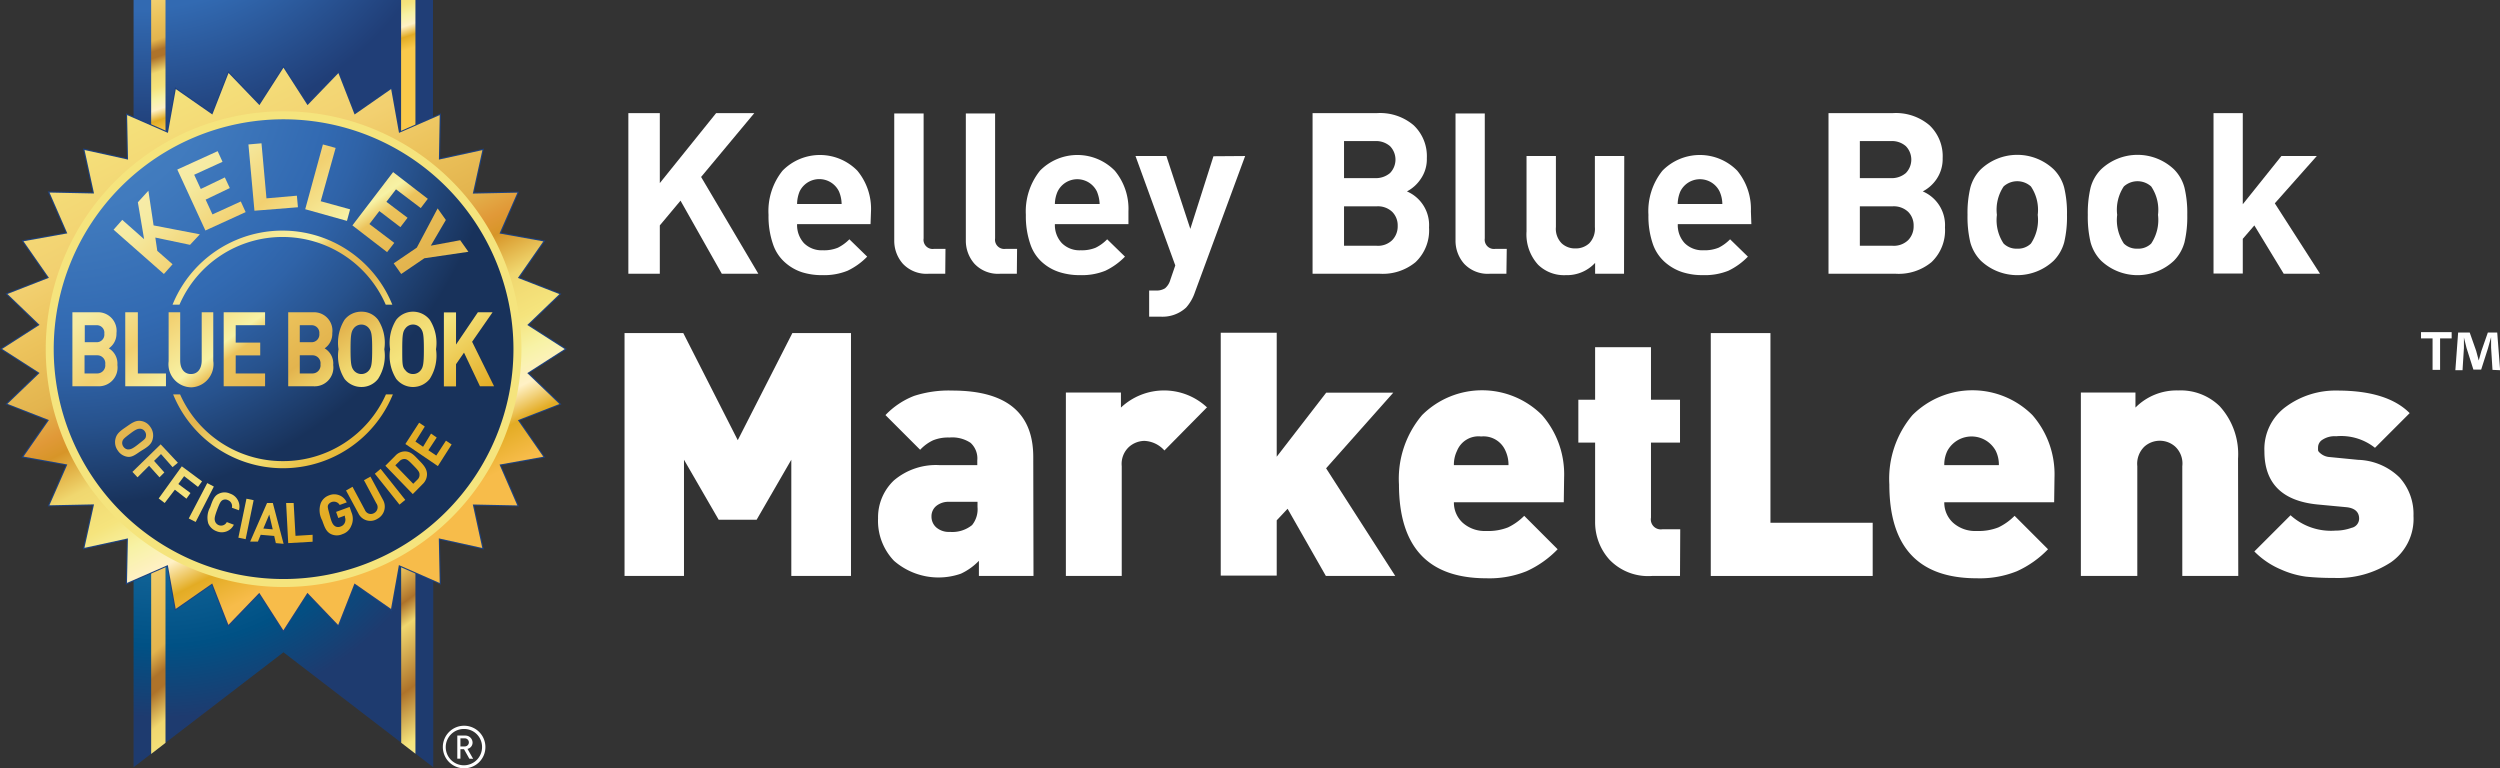 <svg id="a3542ac2-c9fc-474e-8623-27f73927fdd4" data-name="Layer 1" xmlns="http://www.w3.org/2000/svg" xmlns:xlink="http://www.w3.org/1999/xlink" viewBox="0 0 216.16 66.43"><rect x="0" y="0" width="216.16" height="66.43" fill="#333333" stroke="none"/><defs><style>.ac814ca6-ad99-43e1-888e-632eb65998b6{fill:#ffffff;}.a5a1a0f3-8ce9-44a6-bf66-fa035d1c3dcb{fill:url(#bc3cd993-ad90-4382-8110-81923c0ba524);}.b428ec64-7d81-4734-889e-a0cf2a1f2fd7{fill:url(#f1b7e3e2-250f-4347-8e80-0cb30fda27a9);}.f61858aa-43d1-41a8-aa60-ee25c91078b6{fill:url(#acc10312-b575-4038-8a9e-2aa4c03b3535);}.bf13deb0-3fb5-4b41-8fa4-ff034c49dc12{fill:url(#a8f270ce-9cde-45cc-a26b-631e0145d8ff);}.b4c91658-fc13-4bc1-9ef1-de19a378ce78{fill:url(#e4fc95a9-bfab-4399-a15c-f7b70861f1f8);}.b77f8dfd-174d-40e4-bd5d-c04956f9ef98{fill:url(#a9013cc4-ce3a-49b2-977c-dd3b4afe4af2);}.e07b5541-7ed2-475a-b77f-4391e067faa8{fill:#1e4280;}.aa619717-ab21-4067-b079-e3f14c75b59b{fill:url(#efdd87a1-99fa-4c89-b33c-fb62502bff1b);}.b394e8ab-83ac-49b3-b2a6-e9cb50289809{stroke:#f5e47d;stroke-miterlimit:10;stroke-width:0.69px;fill:url(#ea2c51ee-6dab-41e9-a312-5e8cfdaee6a7);}.bb45c1f0-97d9-40c4-9cdd-103455668a36{fill:url(#a6ece3e4-827c-4da5-8e1a-33a730d83f5f);}.a2b4494a-3552-4e4d-82c1-aadbf114dee7{fill:url(#e12736c2-d4ed-4d61-8289-8069d4b3172f);}.ece2f609-4cf5-498c-8d99-3d7d595662ac{fill:url(#bafbc7cc-bb1f-46c2-9aaa-0c638f835ba7);}.a45bfd1a-0a81-4b43-9176-d3d2530c2d76{fill:url(#bd9b47d0-868b-4af7-bb07-78b52ee54e05);}.b6cb601e-70ed-4764-9161-b007624119f1{fill:url(#ea621257-69fa-4917-935f-079207557b70);}.e0846362-7f59-445c-8a89-3ceaf8dcf499{fill:url(#af170f35-af44-499f-8486-04c04ae18b8d);}.f4cbd830-7296-45de-b84d-9dffa7dbb71d{fill:url(#f70a0509-6c5b-4a4d-848c-0908c7a1d7c8);}.f2f85b5c-c2a6-4161-9ab2-4eb3f0cc840c{fill:url(#bc18ce24-3954-4059-be6f-32d480526407);}.a0adf94f-57d2-453f-9ecb-3401c4a38947{fill:url(#ecb6f40a-3ae3-4c05-a6d0-dddaf72aff4a);}.b7b83237-ff39-445b-8df1-0a5d02ec5f7f{fill:url(#ec2881be-767a-44cd-a6b6-bd406a70d66a);}.ec972db9-e8fb-4ad0-9459-2a2a4344bd7a{fill:url(#a48bf7c0-89be-45e3-bda3-3c4386bb6969);}.be310812-6a97-4c9a-baad-98290b032506{fill:url(#b3464099-2beb-41bb-8b93-6baffae9a309);}.a76dd7d6-97df-4f4f-aee3-63247356eb74{fill:url(#e4e87c8f-6e28-4621-83a3-01927cd4a400);}.e526af0f-2cbe-4bb1-9840-7df209468e19{fill:url(#a80501b4-31c9-4454-848a-2f3868d32e63);}.a0020236-2471-4fd7-aff9-65e2dd8419c6{fill:url(#a09428ed-4633-4b55-85c5-42dfe29950da);}.a43f490c-bfd3-4d26-9a15-8fcd19607af3{fill:url(#b904bf2f-ebc0-4338-9736-7171085d9d05);}.e95837af-dcb3-439a-9a0e-99972d5612f7{fill:url(#adef288b-7da2-4aa6-8fcd-9d44d4129d24);}.ba08592a-d3d6-4d45-8850-112ba7f67d0f{fill:url(#a4b82d00-fc4d-4a16-ab0e-61e271ce5403);}.f22ca516-ef08-4340-8d68-a58549dea318{fill:url(#b807ed0c-e866-4de8-be65-f5f45a6659e5);}.abae6013-2fc4-4233-a335-e42360e2ede6{fill:url(#eb92eadd-cc2e-4184-8c17-258537b9712e);}.b503512b-6782-4de9-bca1-649a8da49ce6{fill:url(#a1c11b81-1a5d-4ac5-9791-291a70d19931);}.f33c74fb-01ba-4a87-913d-29262bd862dc{fill:url(#f6cec668-4593-4f69-9e86-967dd0a0468e);}.af9ae29a-2644-41f4-81d6-560e61b89b58{fill:url(#a9e3baaa-aefc-4e61-9925-a5f15f27fe67);}.a0f58aec-10a8-495e-a59c-7b69a122f590{fill:url(#b2a1fa9d-581d-4e65-b479-2e19a098e973);}.ec2a7c6f-4e73-44b3-9787-c416b4381a5d{fill:url(#e33d0594-f4f2-4c55-bb1a-ae046c52d8d9);}.f6684ed0-0b31-48d9-addb-959b9fe6310a{fill:url(#b14f1233-95ac-478b-8993-55a0e985f9ae);}.bffbac95-a2d7-4959-846e-0d95ab83ee03{fill:url(#b590aa75-a9f6-4d97-b921-23f942a726c0);}.a6d17805-4193-4cf4-b790-37b12e86eb8a{fill:url(#b201412e-2f69-4723-83bc-d9d460ec8353);}.bfa3270d-bec2-42f3-b558-a7fbac8dbdad{fill:url(#ab8b4c1f-4c47-441c-b968-e2d046e8c79e);}</style><radialGradient id="bc3cd993-ad90-4382-8110-81923c0ba524" cx="13.94" cy="35.1" r="26.95" gradientUnits="userSpaceOnUse"><stop offset="0" stop-color="#d0d9e7"/><stop offset="0.42" stop-color="#186a9e"/><stop offset="0.77" stop-color="#005185"/><stop offset="1" stop-color="#1e3b6f"/></radialGradient><linearGradient id="f1b7e3e2-250f-4347-8e80-0cb30fda27a9" x1="23.29" y1="32.91" x2="48.06" y2="67.07" gradientUnits="userSpaceOnUse"><stop offset="0" stop-color="#ffedc2"/><stop offset="0.18" stop-color="#f5eba2"/><stop offset="0.24" stop-color="#f2d070"/><stop offset="0.41" stop-color="#e3b44e"/><stop offset="0.47" stop-color="#ecc35c"/><stop offset="0.53" stop-color="#ae732a"/><stop offset="0.57" stop-color="#f0d76f"/><stop offset="0.68" stop-color="#ae732a"/><stop offset="0.77" stop-color="#f5e47d"/><stop offset="0.84" stop-color="#f7f2a5"/><stop offset="0.89" stop-color="#fff1c5"/><stop offset="0.94" stop-color="#e3ac24"/><stop offset="0.94" stop-color="#e3ac24"/><stop offset="1" stop-color="#fac94b"/></linearGradient><linearGradient id="acc10312-b575-4038-8a9e-2aa4c03b3535" x1="7.06" y1="36.25" x2="28.94" y2="62.44" gradientUnits="userSpaceOnUse"><stop offset="0" stop-color="#ffedc2"/><stop offset="0.18" stop-color="#f5eba2"/><stop offset="0.38" stop-color="#f2d070"/><stop offset="0.47" stop-color="#ecc35c"/><stop offset="0.57" stop-color="#e3b44e"/><stop offset="0.62" stop-color="#ae732a"/><stop offset="0.65" stop-color="#ae732a"/><stop offset="0.72" stop-color="#f0d76f"/><stop offset="0.79" stop-color="#f5e47d"/><stop offset="0.84" stop-color="#f7f2a5"/><stop offset="0.89" stop-color="#fff1c5"/><stop offset="0.94" stop-color="#e3ac24"/><stop offset="0.94" stop-color="#e3ac24"/><stop offset="1" stop-color="#fac94b"/></linearGradient><radialGradient id="a8f270ce-9cde-45cc-a26b-631e0145d8ff" cx="12.18" cy="-16.75" r="34.33" gradientUnits="userSpaceOnUse"><stop offset="0" stop-color="#326ab2"/><stop offset="0.51" stop-color="#326ab2"/><stop offset="0.83" stop-color="#203e77"/></radialGradient><linearGradient id="e4fc95a9-bfab-4399-a15c-f7b70861f1f8" x1="24.46" y1="-11.09" x2="30.22" y2="5.97" xlink:href="#acc10312-b575-4038-8a9e-2aa4c03b3535"/><linearGradient id="a9013cc4-ce3a-49b2-977c-dd3b4afe4af2" x1="5.06" y1="-4.55" x2="10.81" y2="12.51" xlink:href="#acc10312-b575-4038-8a9e-2aa4c03b3535"/><linearGradient id="efdd87a1-99fa-4c89-b33c-fb62502bff1b" x1="34.53" y1="14.12" x2="58.5" y2="61.07" gradientTransform="translate(-25.65 -15.19) rotate(0.26)" gradientUnits="userSpaceOnUse"><stop offset="0" stop-color="#ffedc2"/><stop offset="0.18" stop-color="#f5e47d"/><stop offset="0.38" stop-color="#f2d070"/><stop offset="0.47" stop-color="#ecc35c"/><stop offset="0.57" stop-color="#e3b44e"/><stop offset="0.62" stop-color="#e19938"/><stop offset="0.65" stop-color="#d79528"/><stop offset="0.72" stop-color="#f0d76f"/><stop offset="0.79" stop-color="#f5e47d"/><stop offset="0.84" stop-color="#f7f2a5"/><stop offset="0.89" stop-color="#fff1c5"/><stop offset="0.94" stop-color="#e3ac24"/><stop offset="0.94" stop-color="#e3ac24"/><stop offset="1" stop-color="#f7bc4a"/></linearGradient><radialGradient id="ea2c51ee-6dab-41e9-a312-5e8cfdaee6a7" cx="35.12" cy="26.74" r="38.71" gradientTransform="translate(-3.81 -0.09)" gradientUnits="userSpaceOnUse"><stop offset="0.14" stop-color="#4681c2"/><stop offset="0.34" stop-color="#417bbe"/><stop offset="0.61" stop-color="#326ab2"/><stop offset="0.69" stop-color="#2f63a8"/><stop offset="0.82" stop-color="#27528d"/><stop offset="0.98" stop-color="#1a3661"/><stop offset="1" stop-color="#18325b"/></radialGradient><linearGradient id="a6ece3e4-827c-4da5-8e1a-33a730d83f5f" x1="48.26" y1="-62.67" x2="77.21" y2="-24.13" gradientTransform="matrix(1, 0.06, -0.06, 1, -2.94, 81.71)" gradientUnits="userSpaceOnUse"><stop offset="0" stop-color="#ffedc2"/><stop offset="0.18" stop-color="#f5eba2"/><stop offset="0.29" stop-color="#f2d070"/><stop offset="0.4" stop-color="#f7f2a5"/><stop offset="0.43" stop-color="#ecc35c"/><stop offset="0.53" stop-color="#e3b44e"/><stop offset="0.6" stop-color="#f0d76f"/><stop offset="0.65" stop-color="#f5e47d"/><stop offset="0.81" stop-color="#e3ac24"/><stop offset="0.89" stop-color="#e4b229"/><stop offset="0.95" stop-color="#fff1c5"/><stop offset="1" stop-color="#fac94b"/></linearGradient><linearGradient id="e12736c2-d4ed-4d61-8289-8069d4b3172f" x1="52.06" y1="-43.64" x2="80.96" y2="-5.16" gradientTransform="translate(-5.89 63.88) rotate(2.6)" xlink:href="#a6ece3e4-827c-4da5-8e1a-33a730d83f5f"/><linearGradient id="bafbc7cc-bb1f-46c2-9aaa-0c638f835ba7" x1="35.95" y1="62.48" x2="64.59" y2="100.61" gradientTransform="translate(6.88 -36.34) rotate(-1.5)" xlink:href="#a6ece3e4-827c-4da5-8e1a-33a730d83f5f"/><linearGradient id="bd9b47d0-868b-4af7-bb07-78b52ee54e05" x1="33.27" y1="59.25" x2="62.22" y2="97.8" gradientTransform="matrix(1, -0.02, 0.02, 1, 6.41, -31.18)" xlink:href="#a6ece3e4-827c-4da5-8e1a-33a730d83f5f"/><linearGradient id="ea621257-69fa-4917-935f-079207557b70" x1="34.5" y1="92.54" x2="63.47" y2="131.12" gradientTransform="translate(-0.65 -61.14) rotate(-2.41)" xlink:href="#a6ece3e4-827c-4da5-8e1a-33a730d83f5f"/><linearGradient id="af170f35-af44-499f-8486-04c04ae18b8d" x1="23.42" y1="166.77" x2="52.34" y2="205.29" gradientTransform="translate(-5.1 -129.97) rotate(-5.07)" xlink:href="#a6ece3e4-827c-4da5-8e1a-33a730d83f5f"/><linearGradient id="f70a0509-6c5b-4a4d-848c-0908c7a1d7c8" x1="48.18" y1="25.94" x2="73.65" y2="61.64" gradientTransform="matrix(1, 0, 0, 1, 0, 0)" xlink:href="#a6ece3e4-827c-4da5-8e1a-33a730d83f5f"/><linearGradient id="bc18ce24-3954-4059-be6f-32d480526407" x1="44.88" y1="28.01" x2="70.87" y2="64.43" gradientTransform="matrix(1, 0, 0, 1, 0, 0)" xlink:href="#a6ece3e4-827c-4da5-8e1a-33a730d83f5f"/><linearGradient id="ecb6f40a-3ae3-4c05-a6d0-dddaf72aff4a" x1="42.13" y1="30.43" x2="68.13" y2="66.85" gradientTransform="matrix(1, 0, 0, 1, 0, 0)" xlink:href="#a6ece3e4-827c-4da5-8e1a-33a730d83f5f"/><linearGradient id="ec2881be-767a-44cd-a6b6-bd406a70d66a" x1="39.3" y1="33.25" x2="65" y2="69.27" gradientTransform="matrix(1, 0, 0, 1, 0, 0)" xlink:href="#a6ece3e4-827c-4da5-8e1a-33a730d83f5f"/><linearGradient id="a48bf7c0-89be-45e3-bda3-3c4386bb6969" x1="36.05" y1="36.11" x2="61.73" y2="72.09" gradientTransform="matrix(1, 0, 0, 1, 0, 0)" xlink:href="#a6ece3e4-827c-4da5-8e1a-33a730d83f5f"/><linearGradient id="b3464099-2beb-41bb-8b93-6baffae9a309" x1="33.56" y1="38.29" x2="59.3" y2="74.36" gradientTransform="matrix(1, 0, 0, 1, 0, 0)" xlink:href="#a6ece3e4-827c-4da5-8e1a-33a730d83f5f"/><linearGradient id="e4e87c8f-6e28-4621-83a3-01927cd4a400" x1="29.96" y1="41.24" x2="55.66" y2="77.25" gradientTransform="matrix(1, 0, 0, 1, 0, 0)" xlink:href="#a6ece3e4-827c-4da5-8e1a-33a730d83f5f"/><linearGradient id="a80501b4-31c9-4454-848a-2f3868d32e63" x1="27.79" y1="43.21" x2="53.5" y2="79.24" gradientTransform="matrix(1, 0, 0, 1, 0, 0)" xlink:href="#a6ece3e4-827c-4da5-8e1a-33a730d83f5f"/><linearGradient id="a09428ed-4633-4b55-85c5-42dfe29950da" x1="9.01" y1="-198.03" x2="39.93" y2="-156.86" gradientTransform="translate(-14.93 229.28) rotate(8.92)" xlink:href="#a6ece3e4-827c-4da5-8e1a-33a730d83f5f"/><linearGradient id="b904bf2f-ebc0-4338-9736-7171085d9d05" x1="13.04" y1="-115.22" x2="44" y2="-74" gradientTransform="translate(-4.95 147.09) rotate(8.48)" xlink:href="#a6ece3e4-827c-4da5-8e1a-33a730d83f5f"/><linearGradient id="adef288b-7da2-4aa6-8fcd-9d44d4129d24" x1="16.52" y1="-99.32" x2="47.42" y2="-58.17" gradientTransform="translate(-2.76 132.21) rotate(6.6)" xlink:href="#a6ece3e4-827c-4da5-8e1a-33a730d83f5f"/><linearGradient id="a4b82d00-fc4d-4a16-ab0e-61e271ce5403" x1="21.36" y1="-57.18" x2="52.44" y2="-15.8" gradientTransform="matrix(1, 0.07, -0.07, 1, -0.75, 91.28)" xlink:href="#a6ece3e4-827c-4da5-8e1a-33a730d83f5f"/><linearGradient id="b807ed0c-e866-4de8-be65-f5f45a6659e5" x1="22.56" y1="-50.01" x2="53.41" y2="-8.94" gradientTransform="matrix(1, 0.06, -0.06, 1, -0.04, 84.27)" xlink:href="#a6ece3e4-827c-4da5-8e1a-33a730d83f5f"/><linearGradient id="eb92eadd-cc2e-4184-8c17-258537b9712e" x1="24.46" y1="-8.57" x2="55.41" y2="32.64" gradientTransform="translate(0.86 43.37) rotate(1.7)" xlink:href="#a6ece3e4-827c-4da5-8e1a-33a730d83f5f"/><linearGradient id="a1c11b81-1a5d-4ac5-9791-291a70d19931" x1="25.44" y1="-9.88" x2="56.25" y2="31.15" gradientTransform="matrix(1, 0.02, -0.02, 1, 0.48, 44.65)" xlink:href="#a6ece3e4-827c-4da5-8e1a-33a730d83f5f"/><linearGradient id="f6cec668-4593-4f69-9e86-967dd0a0468e" x1="28.15" y1="-47.38" x2="58.89" y2="-6.43" gradientTransform="translate(-1.51 80.23) rotate(1.9)" xlink:href="#a6ece3e4-827c-4da5-8e1a-33a730d83f5f"/><linearGradient id="a9e3baaa-aefc-4e61-9925-a5f15f27fe67" x1="27.36" y1="106.5" x2="58.08" y2="147.42" gradientTransform="translate(-4.45 -71.29) rotate(-2.88)" xlink:href="#a6ece3e4-827c-4da5-8e1a-33a730d83f5f"/><linearGradient id="b2a1fa9d-581d-4e65-b479-2e19a098e973" x1="30.79" y1="48.21" x2="61.43" y2="89.01" gradientTransform="translate(-2 -15.02) rotate(-2.5)" xlink:href="#a6ece3e4-827c-4da5-8e1a-33a730d83f5f"/><linearGradient id="e33d0594-f4f2-4c55-bb1a-ae046c52d8d9" x1="24.56" y1="146.32" x2="55.2" y2="187.12" gradientTransform="matrix(0.99, -0.1, 0.1, 0.99, -8.3, -111.13)" xlink:href="#a6ece3e4-827c-4da5-8e1a-33a730d83f5f"/><linearGradient id="b14f1233-95ac-478b-8993-55a0e985f9ae" x1="28.94" y1="101.42" x2="59.72" y2="142.4" gradientTransform="matrix(1, -0.08, 0.08, 1, -4.38, -68.79)" xlink:href="#a6ece3e4-827c-4da5-8e1a-33a730d83f5f"/><linearGradient id="b590aa75-a9f6-4d97-b921-23f942a726c0" x1="8.59" y1="120.51" x2="39.35" y2="161.47" gradientTransform="translate(8.74 -88.87) rotate(-7.59)" xlink:href="#a6ece3e4-827c-4da5-8e1a-33a730d83f5f"/><linearGradient id="b201412e-2f69-4723-83bc-d9d460ec8353" x1="38.46" y1="33.31" x2="65.16" y2="64.49" gradientUnits="userSpaceOnUse"><stop offset="0.17" stop-color="#f2d070"/><stop offset="0.4" stop-color="#f7f2a5"/><stop offset="0.43" stop-color="#ecc35c"/><stop offset="0.53" stop-color="#e3b44e"/><stop offset="0.6" stop-color="#f0d76f"/><stop offset="0.65" stop-color="#f5e47d"/><stop offset="0.81" stop-color="#e3ac24"/><stop offset="0.89" stop-color="#e4b229"/><stop offset="0.95" stop-color="#fff1c5"/><stop offset="1" stop-color="#fac94b"/></linearGradient><linearGradient id="ab8b4c1f-4c47-441c-b968-e2d046e8c79e" x1="34.22" y1="36.95" x2="60.91" y2="68.12" xlink:href="#b201412e-2f69-4723-83bc-d9d460ec8353"/></defs><title>KBB</title><path class="ac814ca6-ad99-43e1-888e-632eb65998b6" d="M91.65,45.18H88.49l-3.57-6.32L83.13,41v4.18H80.41V31.29h2.72v6.05L88,31.29h3.3l-4.6,5.52Z" transform="translate(-26.08 -21.51)"/><path class="ac814ca6-ad99-43e1-888e-632eb65998b6" d="M101.35,40.89H95a2.32,2.32,0,0,0,.59,1.64,2.17,2.17,0,0,0,1.63.62,3.17,3.17,0,0,0,1.3-.22,3.71,3.71,0,0,0,1-.73l1.54,1.5a5.87,5.87,0,0,1-1.7,1.22,5.41,5.41,0,0,1-2.17.38,5.71,5.71,0,0,1-1.76-.25A4.1,4.1,0,0,1,94,44.24a3.63,3.63,0,0,1-1.08-1.61,7.37,7.37,0,0,1-.39-2.54,5.58,5.58,0,0,1,1.21-3.82,4.53,4.53,0,0,1,6.47,0,5.16,5.16,0,0,1,1.18,3.51Zm-2.5-1.74a2.9,2.9,0,0,0-.23-1.09,1.89,1.89,0,0,0-3.4,0A2.9,2.9,0,0,0,95,39.15Z" transform="translate(-26.08 -21.51)"/><path class="ac814ca6-ad99-43e1-888e-632eb65998b6" d="M107.81,45.18h-1.44a2.8,2.8,0,0,1-2.22-.86,3,3,0,0,1-.75-2v-11h2.54V42.12a.79.79,0,0,0,.89.91h1Z" transform="translate(-26.08 -21.51)"/><path class="ac814ca6-ad99-43e1-888e-632eb65998b6" d="M114,45.18h-1.45a2.79,2.79,0,0,1-2.21-.86,3,3,0,0,1-.75-2v-11h2.53V42.12a.8.8,0,0,0,.9.91h1Z" transform="translate(-26.08 -21.51)"/><path class="ac814ca6-ad99-43e1-888e-632eb65998b6" d="M123.65,40.89h-6.36a2.29,2.29,0,0,0,.6,1.64,2.15,2.15,0,0,0,1.63.62,3.15,3.15,0,0,0,1.29-.22,3.56,3.56,0,0,0,1-.73l1.54,1.5a5.87,5.87,0,0,1-1.7,1.22,5.39,5.39,0,0,1-2.16.38,5.78,5.78,0,0,1-1.77-.25,4.1,4.1,0,0,1-1.47-.81,3.63,3.63,0,0,1-1.08-1.61,7.37,7.37,0,0,1-.39-2.54A5.63,5.63,0,0,1,116,36.27a4.53,4.53,0,0,1,6.47,0,5.16,5.16,0,0,1,1.18,3.51Zm-2.49-1.74a3.11,3.11,0,0,0-.24-1.09,1.89,1.89,0,0,0-3.39,0,2.72,2.72,0,0,0-.24,1.09Z" transform="translate(-26.08 -21.51)"/><path class="ac814ca6-ad99-43e1-888e-632eb65998b6" d="M133.74,35l-4.35,11.8a3.77,3.77,0,0,1-.76,1.31,3,3,0,0,1-2.19.78h-1V46.63H126a1.42,1.42,0,0,0,.81-.19,1.46,1.46,0,0,0,.46-.73l.43-1.25L124.26,35h2.67L129,41.3l2-6.28Z" transform="translate(-26.08 -21.51)"/><path class="ac814ca6-ad99-43e1-888e-632eb65998b6" d="M149.64,41.18a3.78,3.78,0,0,1-1.17,3,4.44,4.44,0,0,1-3.08,1h-5.82V31.29h5.59a4.47,4.47,0,0,1,3.15,1.05,3.68,3.68,0,0,1,1.14,2.85,3,3,0,0,1-.54,1.81,3.23,3.23,0,0,1-1.18,1.06A3.17,3.17,0,0,1,149.64,41.18Zm-3.37-4.71a1.67,1.67,0,0,0,0-2.32,1.84,1.84,0,0,0-1.33-.44h-2.65v3.2h2.65A1.89,1.89,0,0,0,146.27,36.47Zm.19,5.8a1.7,1.7,0,0,0,.47-1.23,1.65,1.65,0,0,0-.47-1.21,1.79,1.79,0,0,0-1.34-.48h-2.83v3.41h2.83A1.75,1.75,0,0,0,146.46,42.27Z" transform="translate(-26.08 -21.51)"/><path class="ac814ca6-ad99-43e1-888e-632eb65998b6" d="M156.33,45.18h-1.44a2.79,2.79,0,0,1-2.21-.86,3,3,0,0,1-.75-2v-11h2.53V42.12a.8.8,0,0,0,.9.91h1Z" transform="translate(-26.08 -21.51)"/><path class="ac814ca6-ad99-43e1-888e-632eb65998b6" d="M166.5,45.18H164v-.94a3.31,3.31,0,0,1-2.53,1.06,3.21,3.21,0,0,1-2.4-.9,3.9,3.9,0,0,1-1-2.89V35h2.54v6.14a1.78,1.78,0,0,0,.5,1.41,1.68,1.68,0,0,0,1.18.44,1.71,1.71,0,0,0,1.2-.44,1.82,1.82,0,0,0,.49-1.41V35h2.54Z" transform="translate(-26.08 -21.51)"/><path class="ac814ca6-ad99-43e1-888e-632eb65998b6" d="M177.51,40.89h-6.36a2.28,2.28,0,0,0,.59,1.64,2.17,2.17,0,0,0,1.63.62,3.23,3.23,0,0,0,1.3-.22,3.67,3.67,0,0,0,1-.73l1.54,1.5a5.84,5.84,0,0,1-1.69,1.22,5.48,5.48,0,0,1-2.17.38,5.78,5.78,0,0,1-1.77-.25,4.28,4.28,0,0,1-1.47-.81A3.7,3.7,0,0,1,169,42.63a7.37,7.37,0,0,1-.39-2.54,5.58,5.58,0,0,1,1.21-3.82,4.53,4.53,0,0,1,6.47,0,5.21,5.21,0,0,1,1.18,3.51ZM175,39.15a2.72,2.72,0,0,0-.24-1.09,1.89,1.89,0,0,0-3.39,0,2.9,2.9,0,0,0-.23,1.09Z" transform="translate(-26.08 -21.51)"/><path class="ac814ca6-ad99-43e1-888e-632eb65998b6" d="M194.25,41.18a3.78,3.78,0,0,1-1.17,3,4.45,4.45,0,0,1-3.09,1h-5.81V31.29h5.58a4.47,4.47,0,0,1,3.15,1.05,3.68,3.68,0,0,1,1.14,2.85,3.09,3.09,0,0,1-.53,1.81,3.25,3.25,0,0,1-1.19,1.06A3.17,3.17,0,0,1,194.25,41.18Zm-3.38-4.71a1.67,1.67,0,0,0,0-2.32,1.83,1.83,0,0,0-1.33-.44h-2.65v3.2h2.65A1.87,1.87,0,0,0,190.87,36.47Zm.2,5.8a1.7,1.7,0,0,0,.47-1.23,1.65,1.65,0,0,0-.47-1.21,1.81,1.81,0,0,0-1.35-.48h-2.83v3.41h2.83A1.78,1.78,0,0,0,191.07,42.27Z" transform="translate(-26.08 -21.51)"/><path class="ac814ca6-ad99-43e1-888e-632eb65998b6" d="M204.8,40.09a9.6,9.6,0,0,1-.24,2.37,3.64,3.64,0,0,1-.91,1.59,4.59,4.59,0,0,1-6.3,0,3.64,3.64,0,0,1-.91-1.59,9.6,9.6,0,0,1-.24-2.37,9.43,9.43,0,0,1,.24-2.35,3.53,3.53,0,0,1,.91-1.59,4.59,4.59,0,0,1,6.3,0,3.53,3.53,0,0,1,.91,1.59A9.43,9.43,0,0,1,204.8,40.09Zm-2.53,0a3.62,3.62,0,0,0-.59-2.46,1.77,1.77,0,0,0-2.36,0,3.63,3.63,0,0,0-.58,2.46,3.67,3.67,0,0,0,.58,2.48,1.58,1.58,0,0,0,1.17.44,1.59,1.59,0,0,0,1.19-.44A3.67,3.67,0,0,0,202.27,40.09Z" transform="translate(-26.08 -21.51)"/><path class="ac814ca6-ad99-43e1-888e-632eb65998b6" d="M215.2,40.09a9.6,9.6,0,0,1-.24,2.37,3.64,3.64,0,0,1-.91,1.59,4.59,4.59,0,0,1-6.3,0,3.64,3.64,0,0,1-.91-1.59,9.6,9.6,0,0,1-.24-2.37,9.43,9.43,0,0,1,.24-2.35,3.53,3.53,0,0,1,.91-1.59,4.59,4.59,0,0,1,6.3,0,3.53,3.53,0,0,1,.91,1.59A9.43,9.43,0,0,1,215.2,40.09Zm-2.53,0a3.62,3.62,0,0,0-.59-2.46,1.77,1.77,0,0,0-2.36,0,3.63,3.63,0,0,0-.58,2.46,3.67,3.67,0,0,0,.58,2.48,1.58,1.58,0,0,0,1.17.44,1.59,1.59,0,0,0,1.19-.44A3.67,3.67,0,0,0,212.67,40.09Z" transform="translate(-26.08 -21.51)"/><path class="ac814ca6-ad99-43e1-888e-632eb65998b6" d="M226.68,45.18h-3.14L221,41,220,42.16v3h-2.53V31.29H220v7.88L223.34,35h3.06l-3.63,4.09Z" transform="translate(-26.08 -21.51)"/><path class="ac814ca6-ad99-43e1-888e-632eb65998b6" d="M99.66,71.31H94.5V61.26l-3,5.19H88.22l-3-5.19V71.31H80.08v-21h5.08l4.71,9.26,4.72-9.26h5.07Z" transform="translate(-26.08 -21.51)"/><path class="ac814ca6-ad99-43e1-888e-632eb65998b6" d="M115.44,71.31h-4.72V70a5.21,5.21,0,0,1-1.55,1.11A5.86,5.86,0,0,1,103.38,70,5,5,0,0,1,102,66.33a4.41,4.41,0,0,1,1.37-3.28,5.61,5.61,0,0,1,4-1.32h3.21v-.41A1.83,1.83,0,0,0,110,59.8a2.86,2.86,0,0,0-1.83-.46,3.44,3.44,0,0,0-1.41.24,3.65,3.65,0,0,0-1.12.82l-3-3a6.84,6.84,0,0,1,2.48-1.66,9.73,9.73,0,0,1,3.3-.46q7,0,7,5.75Zm-4.84-6v-.41h-2.44a1.67,1.67,0,0,0-1.13.36,1.15,1.15,0,0,0-.41.91,1.24,1.24,0,0,0,.41.94,1.66,1.66,0,0,0,1.18.39,2.71,2.71,0,0,0,1.92-.59A2.18,2.18,0,0,0,110.6,65.35Z" transform="translate(-26.08 -21.51)"/><path class="ac814ca6-ad99-43e1-888e-632eb65998b6" d="M130.42,56.75l-3.66,3.71a2.46,2.46,0,0,0-1.74-.83,2.07,2.07,0,0,0-1.31.51,2,2,0,0,0-.64,1.68v9.49h-4.83V55.45H123v1.3a5.44,5.44,0,0,1,7.46,0Z" transform="translate(-26.08 -21.51)"/><path class="ac814ca6-ad99-43e1-888e-632eb65998b6" d="M146.72,71.31h-6l-3.31-5.81-.94,1v4.78h-4.84v-21h4.84V61l4.28-5.54h5.8L140.74,62Z" transform="translate(-26.08 -21.51)"/><path class="ac814ca6-ad99-43e1-888e-632eb65998b6" d="M161.29,64.94h-9.5a2.37,2.37,0,0,0,.75,1.76,2.86,2.86,0,0,0,2.05.72,4.66,4.66,0,0,0,1.88-.31,5.05,5.05,0,0,0,1.4-1L160.76,69a8.7,8.7,0,0,1-2.69,1.9,8.58,8.58,0,0,1-3.48.61q-7.54,0-7.55-8.11a8.52,8.52,0,0,1,2-6,7.34,7.34,0,0,1,10.37,0,7.78,7.78,0,0,1,1.91,5.38Zm-4.78-3.21a2.83,2.83,0,0,0-.26-1.24,2.06,2.06,0,0,0-2.1-1.24,2,2,0,0,0-2.09,1.24,2.7,2.7,0,0,0-.27,1.24Z" transform="translate(-26.08 -21.51)"/><path class="ac814ca6-ad99-43e1-888e-632eb65998b6" d="M171.34,71.31h-2.42a4.63,4.63,0,0,1-3.68-1.41A4.83,4.83,0,0,1,164,66.62V59.78h-1.45V56.07H164V51.53h4.83v4.54h2.51v3.71h-2.51v6.49a.86.86,0,0,0,1,1h1.53Z" transform="translate(-26.08 -21.51)"/><path class="ac814ca6-ad99-43e1-888e-632eb65998b6" d="M188,71.31h-14v-21h5.16V66.71H188Z" transform="translate(-26.08 -21.51)"/><path class="ac814ca6-ad99-43e1-888e-632eb65998b6" d="M203.69,64.94h-9.5a2.37,2.37,0,0,0,.75,1.76,2.86,2.86,0,0,0,2.05.72,4.66,4.66,0,0,0,1.88-.31,5.05,5.05,0,0,0,1.4-1L203.16,69a8.7,8.7,0,0,1-2.69,1.9,8.58,8.58,0,0,1-3.48.61q-7.55,0-7.55-8.11a8.52,8.52,0,0,1,2-6,7.34,7.34,0,0,1,10.37,0,7.78,7.78,0,0,1,1.91,5.38Zm-4.78-3.21a2.7,2.7,0,0,0-.27-1.24,2.38,2.38,0,0,0-4.18,0,2.7,2.7,0,0,0-.27,1.24Z" transform="translate(-26.08 -21.51)"/><path class="ac814ca6-ad99-43e1-888e-632eb65998b6" d="M219.61,71.31h-4.84V61.82a2,2,0,0,0-.62-1.7,2,2,0,0,0-2.65,0,2.06,2.06,0,0,0-.62,1.7v9.49H206V55.45h4.72v1.3a5,5,0,0,1,3.69-1.48A4.82,4.82,0,0,1,218,56.63a6.14,6.14,0,0,1,1.59,4.54Z" transform="translate(-26.08 -21.51)"/><path class="ac814ca6-ad99-43e1-888e-632eb65998b6" d="M234.76,66.12a4.58,4.58,0,0,1-1.94,4,8.39,8.39,0,0,1-4.93,1.36,22.55,22.55,0,0,1-2.42-.11,7.82,7.82,0,0,1-2.19-.63A7.07,7.07,0,0,1,221,69.19l3.13-3.13A5.2,5.2,0,0,0,228,67.39a4.08,4.08,0,0,0,1.4-.24.82.82,0,0,0,.66-.79c0-.59-.38-.93-1.14-1l-2.45-.23q-4.6-.45-4.6-4.6a4.52,4.52,0,0,1,1.87-3.86,7.23,7.23,0,0,1,4.44-1.39q4.31,0,6.25,1.95l-3,3a4.7,4.7,0,0,0-3.36-1,1.92,1.92,0,0,0-1.18.3.78.78,0,0,0-.38.62,2.53,2.53,0,0,0,0,.29c0,.08.1.19.27.32a1.37,1.37,0,0,0,.75.27l2.45.24a5.34,5.34,0,0,1,3.58,1.53A4.71,4.71,0,0,1,234.76,66.12Z" transform="translate(-26.08 -21.51)"/><path class="ac814ca6-ad99-43e1-888e-632eb65998b6" d="M238.06,50.23v.54h-1v2.72h-.65V50.77h-1v-.54Zm3.53,3.26-.12-1.92c0-.25,0-.56,0-.91h0c-.08.29-.18.67-.28,1l-.58,1.81h-.67l-.59-1.86c-.06-.25-.16-.63-.23-.92h0c0,.3,0,.61,0,.91l-.12,1.92h-.62l.24-3.26h1l.56,1.59c.07.25.13.49.22.83h0c.08-.3.16-.58.23-.82l.56-1.6H242l.25,3.26Z" transform="translate(-26.08 -21.51)"/><polygon class="a5a1a0f3-8ce9-44a6-bf66-fa035d1c3dcb" points="11.55 34.74 11.55 66.34 24.51 56.4 37.46 66.34 37.46 34.74 11.55 34.74"/><polyline class="b428ec64-7d81-4734-889e-a0cf2a1f2fd7" points="35.92 65.17 35.92 34.73 34.68 34.73 34.69 64.22"/><polyline class="f61858aa-43d1-41a8-aa60-ee25c91078b6" points="14.31 64.23 14.31 23.17 13.07 23.17 13.07 65.19"/><rect class="bf13deb0-3fb5-4b41-8fa4-ff034c49dc12" x="11.55" width="25.89" height="39.57"/><polyline class="b4c91658-fc13-4bc1-9ef1-de19a378ce78" points="35.92 42.08 35.92 0 34.68 0 34.68 42.08"/><polyline class="b77f8dfd-174d-40e4-bd5d-c04956f9ef98" points="14.31 42.08 14.31 0 13.07 0 13.07 42.08"/><polygon class="e07b5541-7ed2-475a-b77f-4391e067faa8" points="41.83 47.51 38.04 46.67 38.11 50.55 34.56 49 33.88 52.82 30.69 50.6 29.28 54.21 26.59 51.41 24.5 54.68 22.41 51.41 19.72 54.21 18.3 50.59 15.12 52.81 14.44 48.99 10.88 50.55 10.96 46.67 7.17 47.5 8.01 43.71 4.13 43.78 5.68 40.23 1.86 39.55 4.08 36.37 0.47 34.95 3.27 32.26 0 30.17 3.27 28.08 0.47 25.39 4.09 23.98 1.87 20.79 5.69 20.11 4.13 16.55 8.01 16.63 7.18 12.84 10.97 13.68 10.9 9.8 14.45 11.35 15.13 7.53 18.32 9.75 19.73 6.14 22.42 8.94 24.51 5.67 26.6 8.94 29.29 6.14 30.7 9.76 33.89 7.54 34.57 11.36 38.12 9.8 38.05 13.68 41.84 12.85 41 16.64 44.88 16.57 43.33 20.12 47.15 20.8 44.93 23.99 48.54 25.4 45.74 28.09 49.01 30.18 45.74 32.27 48.54 34.96 44.92 36.37 47.14 39.56 43.32 40.24 44.88 43.79 41 43.72 41.83 47.51"/><polygon class="aa619717-ab21-4067-b079-e3f14c75b59b" points="41.7 47.38 37.94 46.55 38.02 50.41 34.49 48.86 33.81 52.65 30.65 50.45 29.24 54.04 26.58 51.26 24.5 54.5 22.42 51.26 19.75 54.03 18.35 50.45 15.19 52.65 14.51 48.86 10.98 50.4 11.06 46.55 7.3 47.37 8.13 43.61 4.27 43.69 5.82 40.16 2.03 39.48 4.23 36.32 0.64 34.92 3.42 32.25 0.18 30.17 3.42 28.09 0.64 25.42 4.23 24.02 2.03 20.86 5.82 20.18 4.28 16.65 8.13 16.73 7.31 12.97 11.07 13.8 10.99 9.95 14.52 11.49 15.2 7.7 18.36 9.9 19.76 6.31 22.43 9.09 24.51 5.85 26.59 9.09 29.26 6.32 30.66 9.9 33.82 7.7 34.5 11.49 38.02 9.95 37.95 13.8 41.71 12.98 40.88 16.74 44.74 16.66 43.19 20.19 46.98 20.87 44.78 24.03 48.37 25.43 45.59 28.1 48.83 30.18 45.59 32.26 48.37 34.93 44.78 36.33 46.98 39.49 43.19 40.17 44.73 43.7 40.88 43.62 41.7 47.38"/><path class="b394e8ab-83ac-49b3-b2a6-e9cb50289809" d="M50.57,31.48A20.22,20.22,0,1,0,70.82,51.71,20.23,20.23,0,0,0,50.57,31.48Z" transform="translate(-26.08 -21.51)"/><g id="b79953d0-115a-4d74-af0b-e58dc44c0892" data-name="Kelley"><path class="bb45c1f0-97d9-40c4-9cdd-103455668a36" d="M62.77,43.84l-2,1.36-.65-.92,2-1.36,1.8-3.39.71,1-1.3,2.22,2.54-.47.71,1Z" transform="translate(-26.08 -21.51)"/><path class="a2b4494a-3552-4e4d-82c1-aadbf114dee7" d="M56.55,41l3.52-4.61,3,2.31-.61.8-2.14-1.62-.83,1.08,1.83,1.38-.62.81-1.82-1.39-.86,1.12,2.15,1.63-.62.8Z" transform="translate(-26.08 -21.51)"/><path class="ece2f609-4cf5-498c-8d99-3d7d595662ac" d="M52.47,39.6,54,34l1.1.3-1.29,4.61,2.54.7-.27,1Z" transform="translate(-26.08 -21.51)"/><path class="a45bfd1a-0a81-4b43-9176-d3d2530c2d76" d="M48.08,39.73,47.56,34l1.13-.1.43,4.76,2.63-.23.09,1Z" transform="translate(-26.08 -21.51)"/><path class="b6cb601e-70ed-4764-9161-b007624119f1" d="M43.84,41.44l-2.43-5.27,3.49-1.59.42.92-2.45,1.12.57,1.23,2.08-1,.43.92-2.09,1,.59,1.28,2.45-1.12.42.92Z" transform="translate(-26.08 -21.51)"/><path class="e0846362-7f59-445c-8a89-3ceaf8dcf499" d="M42.51,42.68l-3-.63.17,1.15L41,44.36l-.75.84-4.35-3.83.75-.85,1.89,1.67L38,39l.91-1,.45,3,4,.77Z" transform="translate(-26.08 -21.51)"/></g><g id="f2665bc9-46fb-4213-be21-360eeeae92c8" data-name="Blue Book"><path class="f4cbd830-7296-45de-b84d-9dffa7dbb71d" d="M67.58,54.91,66.2,52l-.69,1v1.92H64.46v-6.4h1.05V51.3l1.89-2.79h1.27L66.9,51.06l1.9,3.85Z" transform="translate(-26.08 -21.51)"/><path class="f2f85b5c-c2a6-4161-9ab2-4eb3f0cc840c" d="M63.24,54.27a1.85,1.85,0,0,1-2.9,0,3.75,3.75,0,0,1-.53-2.56,3.73,3.73,0,0,1,.53-2.55,1.85,1.85,0,0,1,2.9,0,3.73,3.73,0,0,1,.54,2.55A3.75,3.75,0,0,1,63.24,54.27Zm-.77-4.35a.84.84,0,0,0-.68-.35.82.82,0,0,0-.67.35c-.21.27-.26.56-.26,1.79s0,1.53.26,1.8a.81.81,0,0,0,.67.34.83.83,0,0,0,.68-.34c.2-.27.26-.57.26-1.8S62.67,50.19,62.47,49.92Z" transform="translate(-26.08 -21.51)"/><path class="a0adf94f-57d2-453f-9ecb-3401c4a38947" d="M58.77,54.27a1.8,1.8,0,0,1-1.44.7,1.85,1.85,0,0,1-1.46-.7,3.75,3.75,0,0,1-.52-2.56,3.73,3.73,0,0,1,.52-2.55,1.82,1.82,0,0,1,1.46-.7,1.77,1.77,0,0,1,1.44.7,3.68,3.68,0,0,1,.54,2.55A3.69,3.69,0,0,1,58.77,54.27ZM58,49.92a.83.83,0,0,0-1.35,0c-.2.27-.26.56-.26,1.79s.06,1.53.26,1.8a.84.84,0,0,0,1.35,0c.2-.27.26-.57.26-1.8S58.2,50.19,58,49.92Z" transform="translate(-26.08 -21.51)"/><path class="b7b83237-ff39-445b-8df1-0a5d02ec5f7f" d="M53.2,54.91H51v-6.4h2.16a1.59,1.59,0,0,1,1.65,1.8,1.52,1.52,0,0,1-.66,1.32,1.52,1.52,0,0,1,.74,1.44A1.62,1.62,0,0,1,53.2,54.91ZM53,49.63H52V51.1h1a.67.67,0,0,0,.69-.74A.66.66,0,0,0,53,49.63Zm.06,2.6H52V53.8h1.09a.7.7,0,0,0,.7-.79A.69.69,0,0,0,53.09,52.23Z" transform="translate(-26.08 -21.51)"/><path class="ec972db9-e8fb-4ad0-9459-2a2a4344bd7a" d="M45.42,54.91v-6.4H49v1.12H46.46v1.5h2.12v1.11H46.46V53.8H49v1.11Z" transform="translate(-26.08 -21.51)"/><path class="be310812-6a97-4c9a-baad-98290b032506" d="M42.66,55a2,2,0,0,1-2-2.25V48.51h1v4.16c0,.74.36,1.18.93,1.18s.93-.44.93-1.18V48.51h1v4.21A2,2,0,0,1,42.66,55Z" transform="translate(-26.08 -21.51)"/><path class="a76dd7d6-97df-4f4f-aee3-63247356eb74" d="M36.91,54.91v-6.4H38V53.8h2.43v1.11Z" transform="translate(-26.08 -21.51)"/><path class="e526af0f-2cbe-4bb1-9840-7df209468e19" d="M34.58,54.91H32.34v-6.4h2.15a1.6,1.6,0,0,1,1.66,1.8,1.52,1.52,0,0,1-.66,1.32,1.53,1.53,0,0,1,.74,1.44A1.62,1.62,0,0,1,34.58,54.91Zm-.17-5.28h-1V51.1h1a.66.66,0,0,0,.69-.74A.65.65,0,0,0,34.41,49.63Zm.07,2.6H33.39V53.8h1.09a.7.7,0,0,0,.7-.79A.69.69,0,0,0,34.48,52.23Z" transform="translate(-26.08 -21.51)"/></g><g id="ab02ae3d-494f-4f7a-a484-f472a379dad8" data-name="Official Guide"><path class="a0020236-2471-4fd7-aff9-65e2dd8419c6" d="M37.07,61a1.19,1.19,0,0,1-.8-.53,1.21,1.21,0,0,1-.21-1c.1-.48.45-.72.93-1.05s.82-.59,1.29-.51a1.15,1.15,0,0,1,.81.53,1.24,1.24,0,0,1,.2,1c-.09.47-.44.71-.92,1S37.54,61.09,37.07,61Zm1.62-1.73a.54.54,0,0,0-.08-.45.52.52,0,0,0-.39-.24c-.19,0-.33,0-.87.41s-.64.5-.69.69a.54.54,0,0,0,.09.45.54.54,0,0,0,.38.24c.19,0,.34,0,.87-.42S38.65,59.47,38.69,59.28Z" transform="translate(-26.08 -21.51)"/><path class="a43f490c-bfd3-4d26-9a15-8fcd19607af3" d="M40,60.77l-.6.59.89,1-.42.42-.9-1-1,1-.44-.47,2.44-2.38,1.49,1.59L41,61.9Z" transform="translate(-26.08 -21.51)"/><path class="e95837af-dcb3-439a-9a0e-99972d5612f7" d="M42,62.68l-.5.68,1.05.78-.35.49-1-.78L40.32,65l-.52-.39,2-2.78,1.75,1.3-.35.48Z" transform="translate(-26.08 -21.51)"/><path class="ba08592a-d3d6-4d45-8850-112ba7f67d0f" d="M42.4,66.34,44,63.28l.57.3L43,66.64Z" transform="translate(-26.08 -21.51)"/><path class="f22ca516-ef08-4340-8d68-a58549dea318" d="M44.8,67.44a1.23,1.23,0,0,1-.71-.67,1.83,1.83,0,0,1,.16-1.4c.2-.56.34-1,.77-1.18a1.12,1.12,0,0,1,.95,0,1.18,1.18,0,0,1,.77,1.44l-.61-.22a.56.56,0,0,0-.35-.66.5.5,0,0,0-.45,0c-.16.09-.25.23-.48.85s-.24.79-.17,1a.56.56,0,0,0,.32.32.55.55,0,0,0,.69-.27l.61.23A1.16,1.16,0,0,1,44.8,67.44Z" transform="translate(-26.08 -21.51)"/><path class="abae6013-2fc4-4233-a335-e42360e2ede6" d="M46.69,68l.7-3.37.62.13-.69,3.37Z" transform="translate(-26.08 -21.51)"/><path class="b503512b-6782-4de9-bca1-649a8da49ce6" d="M49.93,68.47l-.14-.62-1.17-.1-.24.59-.67,0L49.17,65l.5,0,.93,3.53ZM49.36,66l-.51,1.21.81.07Z" transform="translate(-26.08 -21.51)"/><path class="f33c74fb-01ba-4a87-913d-29262bd862dc" d="M51,68.47,50.82,65l.65,0,.16,2.84,1.48-.09,0,.6Z" transform="translate(-26.08 -21.51)"/><path class="af9ae29a-2644-41f4-81d6-560e61b89b58" d="M56.44,67a1.2,1.2,0,0,1-.74.69,1.18,1.18,0,0,1-1,0c-.43-.21-.56-.62-.76-1.18A1.85,1.85,0,0,1,53.82,65a1.22,1.22,0,0,1,.71-.66,1.18,1.18,0,0,1,1.53.61l-.61.22a.58.58,0,0,0-1,0c-.07.18,0,.34.17,1s.31.76.47.86a.54.54,0,0,0,.45,0,.58.58,0,0,0,.36-.34.66.66,0,0,0,0-.48l0-.12-.57.21-.19-.53,1.17-.43.16.47A1.43,1.43,0,0,1,56.44,67Z" transform="translate(-26.08 -21.51)"/><path class="a0f58aec-10a8-495e-a59c-7b69a122f590" d="M58.71,66.37a1.14,1.14,0,0,1-1.63-.45l-1.08-2,.56-.32,1.07,2a.55.55,0,0,0,.8.27.57.57,0,0,0,.19-.84l-1.07-2,.56-.31,1.08,2A1.19,1.19,0,0,1,58.71,66.37Z" transform="translate(-26.08 -21.51)"/><path class="ec2a7c6f-4e73-44b3-9787-c416b4381a5d" d="M60.62,65.14l-2.13-2.67.5-.42,2.13,2.68Z" transform="translate(-26.08 -21.51)"/><path class="f6684ed0-0b31-48d9-addb-959b9fe6310a" d="M63,62.52a1.17,1.17,0,0,1-.39.86l-.84.85L59.4,61.78l.85-.85a1.13,1.13,0,0,1,.84-.39c.53,0,.83.37,1.19.74S63,62,63,62.52Zm-1.9-1.32a.57.57,0,0,0-.49.2l-.35.34,1.55,1.6.35-.35a.55.55,0,0,0,.19-.49c0-.2-.18-.39-.54-.76S61.3,61.23,61.11,61.2Z" transform="translate(-26.08 -21.51)"/><path class="bffbac95-a2d7-4959-846e-0d95ab83ee03" d="M63.94,61.81,61.13,59.9l1.19-1.84.49.33L62,59.69l.66.45L63.35,59l.49.34-.72,1.1.68.46.84-1.29.49.33Z" transform="translate(-26.08 -21.51)"/></g><g id="a8a90406-6f1f-4037-99fc-ed7956378a4b" data-name="Ring"><path class="a6d17805-4193-4cf4-b790-37b12e86eb8a" d="M50.52,42a9.72,9.72,0,0,1,8.91,5.85H60a10.25,10.25,0,0,0-19,0h.6A9.7,9.7,0,0,1,50.52,42Z" transform="translate(-26.08 -21.51)"/><path class="bfa3270d-bec2-42f3-b558-a7fbac8dbdad" d="M50.52,61.38a9.7,9.7,0,0,1-8.87-5.77h-.6a10.26,10.26,0,0,0,19,0h-.6A9.72,9.72,0,0,1,50.52,61.38Z" transform="translate(-26.08 -21.51)"/></g><path class="ac814ca6-ad99-43e1-888e-632eb65998b6" d="M66.21,87.94a1.84,1.84,0,1,1,1.84-1.83A1.83,1.83,0,0,1,66.21,87.94Zm0-3.4a1.57,1.57,0,1,0,1.55,1.57A1.55,1.55,0,0,0,66.21,84.54Zm.45,2.57-.46-.82h-.31v.82h-.27v-2h.68a.62.62,0,0,1,.64.6.55.55,0,0,1-.44.55l.49.86Zm-.39-1.76h-.38v.7h.38a.35.35,0,1,0,0-.7Z" transform="translate(-26.08 -21.51)"/></svg>